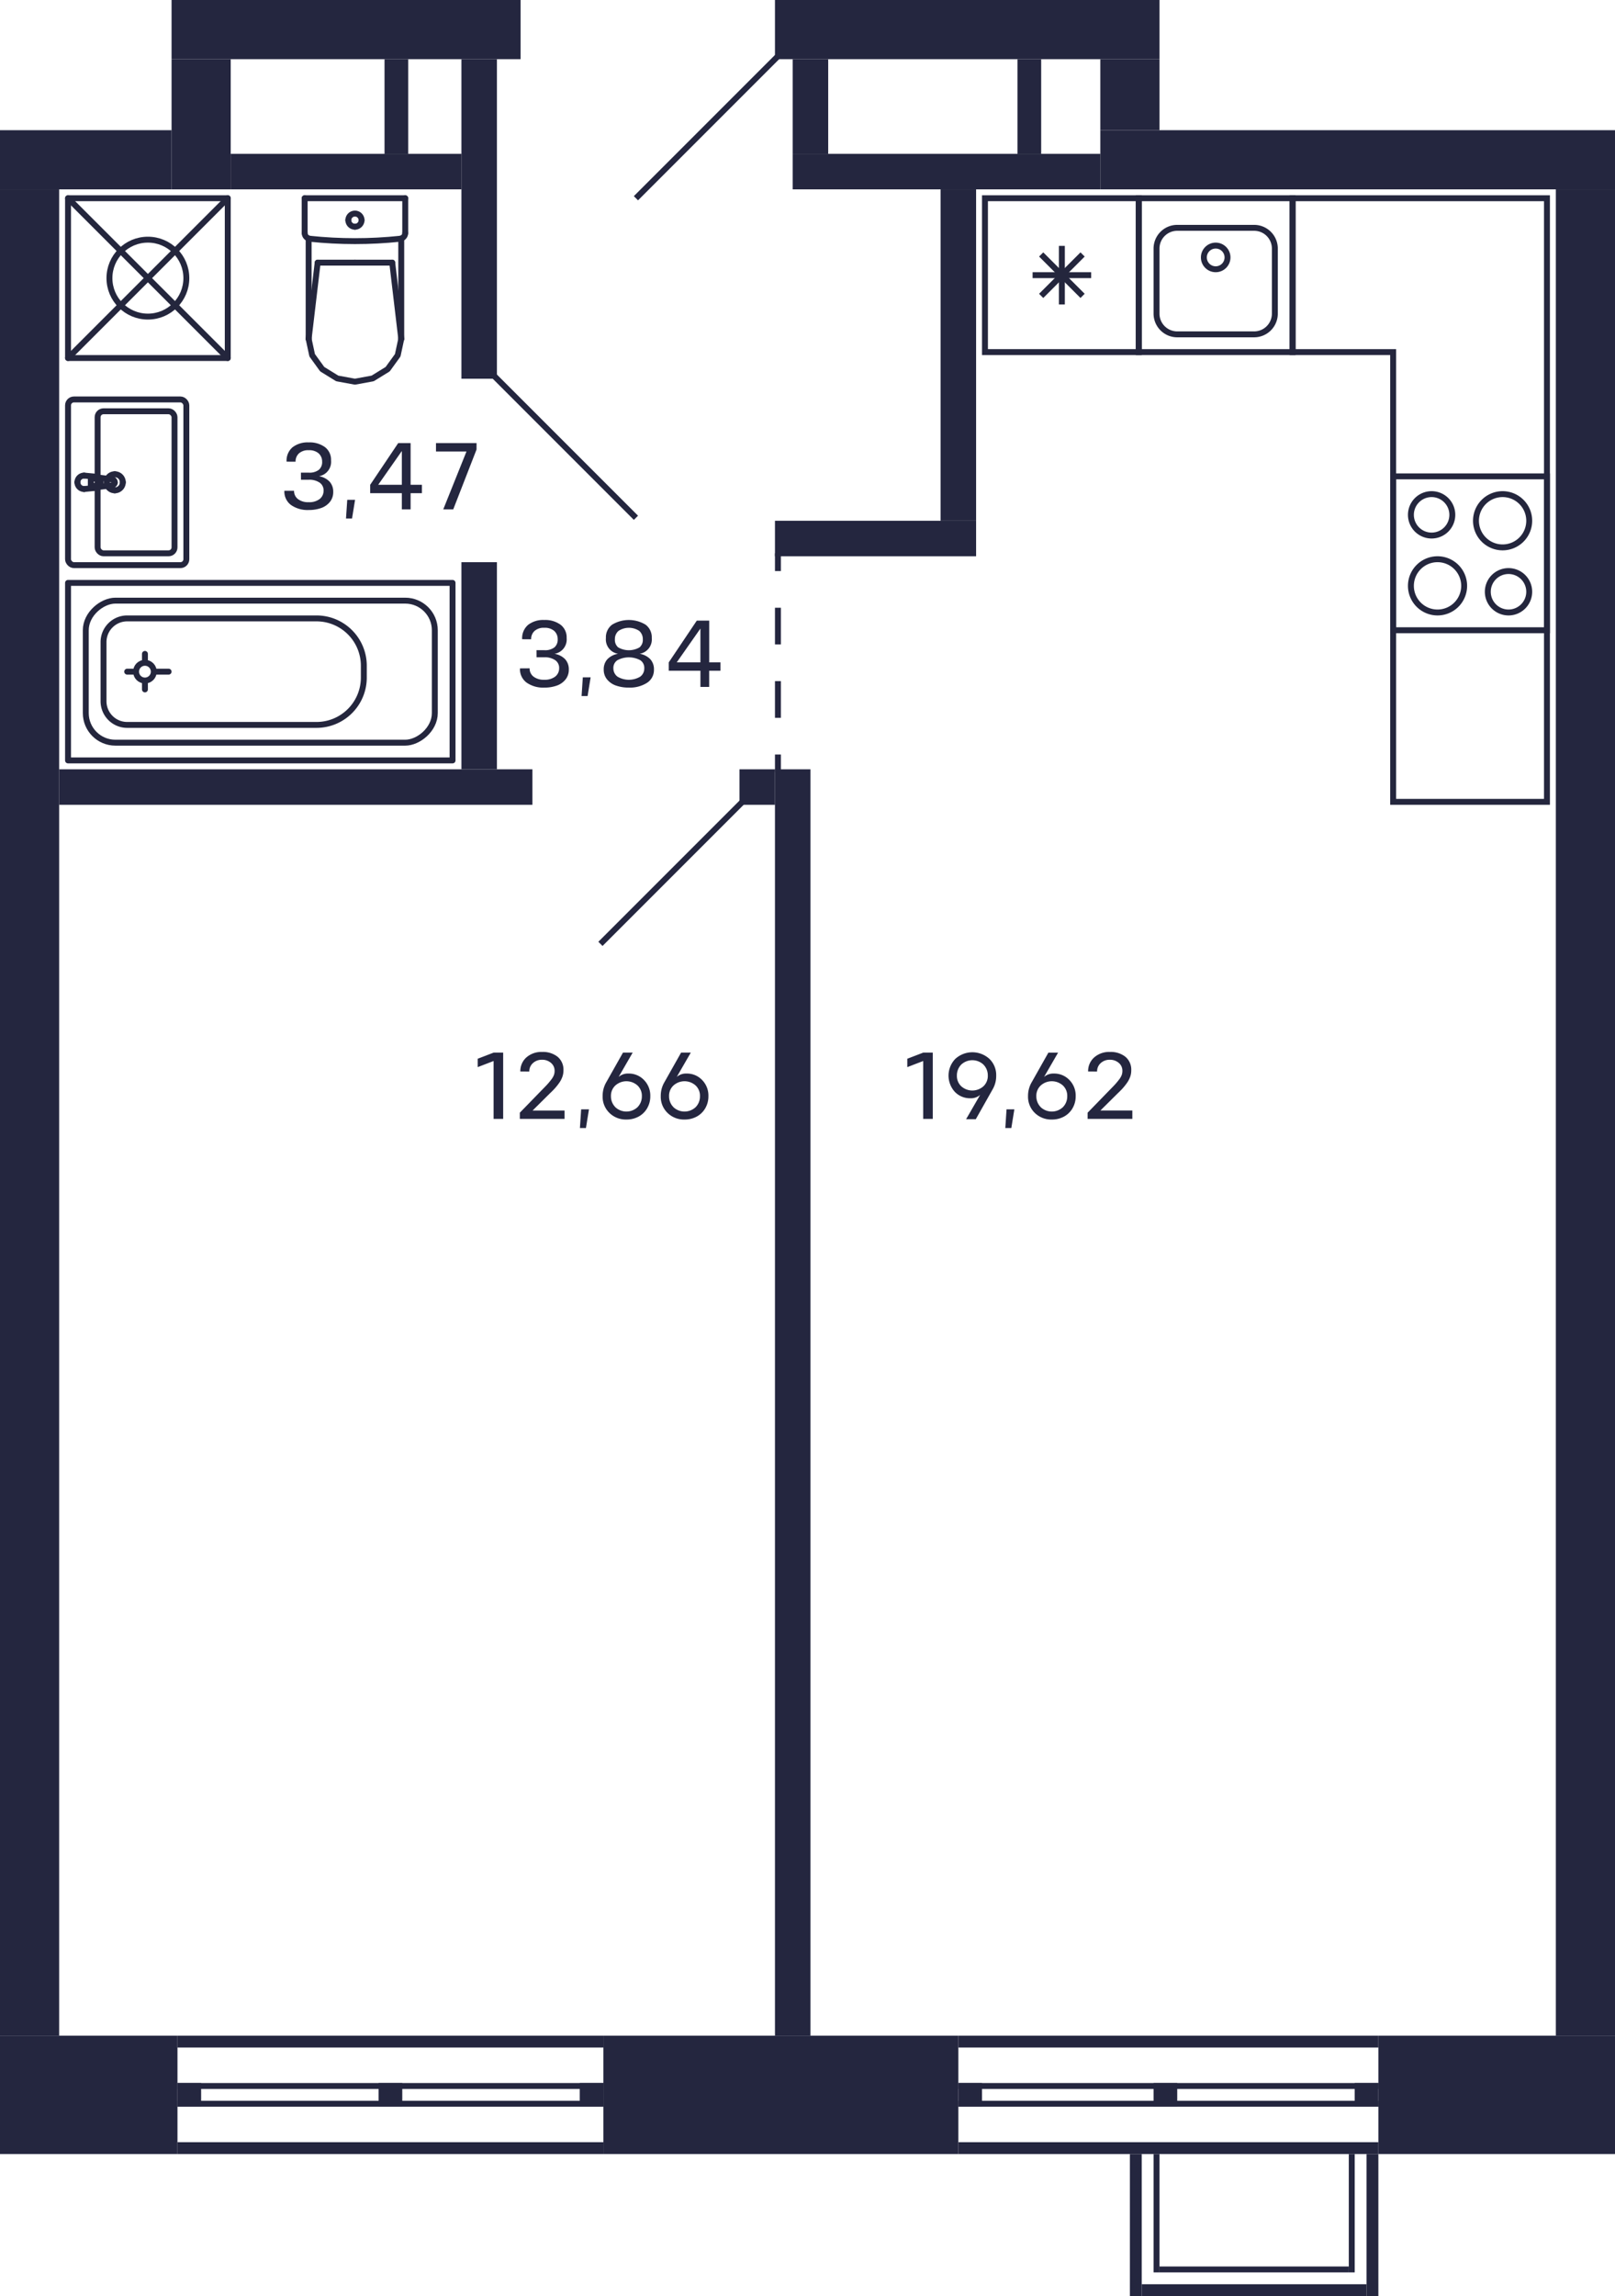 <svg xmlns="http://www.w3.org/2000/svg" width="273" height="388" viewBox="0 0 273 388">
  <title>C-2-1_25-28fl_2</title>
  <g id="Слой_2" data-name="Слой 2">
    <g id="C-2-1_25-28fl_2">
      <g id="sant">
        <g>
          <path d="M261,81v25H236V81h25m1-1H235v27h27V80Z" fill="#24263d"/>
          <path d="M255,97a3,3,0,1,1-3,3,3,3,0,0,1,3-3m0-1a4,4,0,1,0,4,4,4,4,0,0,0-4-4Z" fill="#24263d"/>
          <path d="M242,84a3,3,0,1,1-3,3,3,3,0,0,1,3-3m0-1a4,4,0,1,0,4,4,4,4,0,0,0-4-4Z" fill="#24263d"/>
          <path d="M254,84a4,4,0,1,1-4,4,4,4,0,0,1,4-4m0-1a5,5,0,1,0,5,5,5,5,0,0,0-5-5Z" fill="#24263d"/>
          <path d="M243,95a4,4,0,1,1-4,4,4,4,0,0,1,4-4m0-1a5,5,0,1,0,5,5,5,5,0,0,0-5-5Z" fill="#24263d"/>
        </g>
        <g>
          <path d="M218,34V59H193V34h25m1-1H192V60h27V33Z" fill="#24263d"/>
          <path d="M212,39a3,3,0,0,1,3,3V53a3,3,0,0,1-3,3H199a3,3,0,0,1-3-3V42a3,3,0,0,1,3-3h13m0-1H199a4,4,0,0,0-4,4V53a4,4,0,0,0,4,4h13a4,4,0,0,0,4-4V42a4,4,0,0,0-4-4Z" fill="#24263d"/>
          <circle cx="205.5" cy="43.5" r="2" fill="none" stroke="#24263d" stroke-miterlimit="10"/>
        </g>
        <g>
          <path d="M192,34V59H167V34h25m1-1H166V60h27V33Z" fill="#24263d"/>
          <line x1="176" y1="50" x2="183" y2="43" fill="none" stroke="#24263d" stroke-miterlimit="10"/>
          <line x1="176" y1="43" x2="183" y2="50" fill="none" stroke="#24263d" stroke-miterlimit="10"/>
          <line x1="174.55" y1="46.5" x2="184.45" y2="46.5" fill="none" stroke="#24263d" stroke-miterlimit="10"/>
          <line x1="179.5" y1="41.55" x2="179.5" y2="51.45" fill="none" stroke="#24263d" stroke-miterlimit="10"/>
        </g>
        <path d="M261,34V135H236V59H219V34h42m1-1H218V60h17v76h27V60h0V33Z" fill="#24263d"/>
        <g>
          <line x1="60" y1="44.383" x2="53.697" y2="44.383" fill="none" stroke="#24263d" stroke-linecap="round" stroke-linejoin="round"/>
          <line x1="51.5" y1="33.5" x2="51.5" y2="39.365" fill="none" stroke="#24263d" stroke-linecap="round" stroke-linejoin="round"/>
          <polyline points="52.174 57.271 52.769 60.037 54.466 62.383 57.005 63.95 60 64.5 62.995 63.95 65.534 62.383 67.231 60.037 67.826 57.271" fill="none" stroke="#24263d" stroke-linecap="round" stroke-linejoin="round"/>
          <line x1="68.5" y1="33.5" x2="68.5" y2="39.365" fill="none" stroke="#24263d" stroke-linecap="round" stroke-linejoin="round"/>
          <polyline points="51.5 39.365 51.516 39.545 51.565 39.718 51.645 39.88 51.752 40.024 51.884 40.147 52.036 40.244 52.203 40.311 52.379 40.347" fill="none" stroke="#24263d" stroke-linecap="round" stroke-linejoin="round"/>
          <line x1="67.826" y1="40.302" x2="67.826" y2="57.271" fill="none" stroke="#24263d" stroke-linecap="round" stroke-linejoin="round"/>
          <polyline points="52.379 40.347 54.279 40.522 56.182 40.647 58.088 40.722 59.996 40.748 61.903 40.723 63.809 40.648 65.712 40.523 67.612 40.348" fill="none" stroke="#24263d" stroke-linecap="round" stroke-linejoin="round"/>
          <line x1="52.174" y1="57.25" x2="53.697" y2="44.383" fill="none" stroke="#24263d" stroke-linecap="round" stroke-linejoin="round"/>
          <line x1="67.826" y1="57.25" x2="66.303" y2="44.383" fill="none" stroke="#24263d" stroke-linecap="round" stroke-linejoin="round"/>
          <line x1="60" y1="44.383" x2="66.303" y2="44.383" fill="none" stroke="#24263d" stroke-linecap="round" stroke-linejoin="round"/>
          <line x1="52.174" y1="40.311" x2="52.174" y2="57.271" fill="none" stroke="#24263d" stroke-linecap="round" stroke-linejoin="round"/>
          <polyline points="67.612 40.348 67.79 40.313 67.958 40.247 68.112 40.15 68.245 40.028 68.354 39.883 68.434 39.72 68.483 39.546 68.5 39.365" fill="none" stroke="#24263d" stroke-linecap="round" stroke-linejoin="round"/>
          <line x1="51.5" y1="33.5" x2="68.5" y2="33.5" fill="none" stroke="#24263d" stroke-linecap="round" stroke-linejoin="round"/>
          <path d="M60,38.309A1.113,1.113,0,0,0,61.118,37.2" fill="none" stroke="#24263d" stroke-linecap="round" stroke-linejoin="round"/>
          <path d="M58.882,37.2A1.113,1.113,0,0,0,60,38.309" fill="none" stroke="#24263d" stroke-linecap="round" stroke-linejoin="round"/>
          <path d="M60,36.094A1.112,1.112,0,0,0,58.882,37.2" fill="none" stroke="#24263d" stroke-linecap="round" stroke-linejoin="round"/>
          <path d="M61.118,37.2A1.112,1.112,0,0,0,60,36.094" fill="none" stroke="#24263d" stroke-linecap="round" stroke-linejoin="round"/>
        </g>
        <g>
          <g>
            <path d="M16.124,80.548a.934.934,0,0,1,.431.148" fill="none" stroke="#24263d" stroke-linecap="round" stroke-linejoin="round"/>
            <line x1="16.124" y1="80.548" x2="14.221" y2="80.366" fill="none" stroke="#24263d" stroke-linecap="round" stroke-linejoin="round"/>
            <path d="M16.842,82.018a.955.955,0,0,1-.287.286" fill="none" stroke="#24263d" stroke-linecap="round" stroke-linejoin="round"/>
            <path d="M16.555,80.7a.956.956,0,0,1,.287,1.322" fill="none" stroke="#24263d" stroke-linecap="round" stroke-linejoin="round"/>
            <path d="M16.642,81.5a.617.617,0,0,1-.617.617" fill="none" stroke="#24263d" stroke-linecap="round" stroke-linejoin="round"/>
            <path d="M16.025,80.883a.617.617,0,0,1,.617.617" fill="none" stroke="#24263d" stroke-linecap="round" stroke-linejoin="round"/>
            <polyline points="16.025 82.117 15.351 82.117 15.351 80.883" fill="none" stroke="#24263d" stroke-linecap="round" stroke-linejoin="round"/>
            <line x1="15.351" y1="80.883" x2="16.025" y2="80.883" fill="none" stroke="#24263d" stroke-linecap="round" stroke-linejoin="round"/>
            <path d="M13.087,81.5a1.134,1.134,0,0,1,1.134-1.134" fill="none" stroke="#24263d" stroke-linecap="round" stroke-linejoin="round"/>
            <path d="M14.221,82.634A1.134,1.134,0,0,1,13.087,81.5" fill="none" stroke="#24263d" stroke-linecap="round" stroke-linejoin="round"/>
            <path d="M19.4,81.563a.507.507,0,0,1-.441.44" fill="none" stroke="#24263d" stroke-linecap="round" stroke-linejoin="round"/>
            <path d="M18.956,81a.508.508,0,0,1,.441.566" fill="none" stroke="#24263d" stroke-linecap="round" stroke-linejoin="round"/>
            <line x1="16.555" y1="82.304" x2="18.956" y2="82.003" fill="none" stroke="#24263d" stroke-linecap="round" stroke-linejoin="round"/>
            <path d="M16.555,82.3a.934.934,0,0,1-.431.148" fill="none" stroke="#24263d" stroke-linecap="round" stroke-linejoin="round"/>
            <line x1="14.221" y1="82.634" x2="16.124" y2="82.452" fill="none" stroke="#24263d" stroke-linecap="round" stroke-linejoin="round"/>
            <line x1="18.956" y1="80.997" x2="16.555" y2="80.696" fill="none" stroke="#24263d" stroke-linecap="round" stroke-linejoin="round"/>
            <line x1="16.124" y1="80.548" x2="16.124" y2="80.548" fill="none" stroke="#24263d" stroke-linecap="round" stroke-linejoin="round"/>
            <line x1="18.956" y1="80.997" x2="18.956" y2="80.997" fill="none" stroke="#24263d" stroke-linecap="round" stroke-linejoin="round"/>
            <line x1="16.555" y1="82.304" x2="16.555" y2="82.304" fill="none" stroke="#24263d" stroke-linecap="round" stroke-linejoin="round"/>
            <line x1="14.221" y1="82.634" x2="14.221" y2="82.634" fill="none" stroke="#24263d" stroke-linecap="round" stroke-linejoin="round"/>
            <path d="M19.4,80.139a1.361,1.361,0,0,1,1.36,1.361" fill="none" stroke="#24263d" stroke-linecap="round" stroke-linejoin="round"/>
            <path d="M18.04,81.5A1.361,1.361,0,0,1,19.4,80.139" fill="none" stroke="#24263d" stroke-linecap="round" stroke-linejoin="round"/>
            <path d="M19.4,82.861A1.361,1.361,0,0,1,18.04,81.5" fill="none" stroke="#24263d" stroke-linecap="round" stroke-linejoin="round"/>
            <path d="M20.761,81.5a1.36,1.36,0,0,1-1.36,1.361" fill="none" stroke="#24263d" stroke-linecap="round" stroke-linejoin="round"/>
          </g>
          <rect x="11.5" y="67.5" width="20" height="28" rx="1" fill="none" stroke="#24263d" stroke-linecap="round" stroke-linejoin="round" transform="matrix(-1, 0, 0, -1, 43, 163)"/>
          <rect x="16.5" y="69.5" width="13" height="24" rx="1" fill="none" stroke="#24263d" stroke-linecap="round" stroke-linejoin="round" transform="matrix(-1, 0, 0, -1, 46, 163)"/>
        </g>
        <g>
          <rect x="11.5" y="33.5" width="27" height="27" fill="none" stroke="#24263d" stroke-linecap="round" stroke-linejoin="round" transform="translate(50 94) rotate(180)"/>
          <circle cx="25" cy="47" r="6.5" fill="none" stroke="#24263d" stroke-linecap="round" stroke-linejoin="round"/>
          <line x1="38.5" y1="33.5" x2="11.5" y2="60.5" fill="none" stroke="#24263d" stroke-linecap="round" stroke-linejoin="round"/>
          <line x1="38.5" y1="60.5" x2="11.5" y2="33.5" fill="none" stroke="#24263d" stroke-linecap="round" stroke-linejoin="round"/>
        </g>
        <g>
          <circle cx="24.5" cy="113.5" r="1.5" fill="none" stroke="#24263d" stroke-linecap="round" stroke-linejoin="round"/>
          <rect x="29" y="81" width="30" height="65" fill="none" stroke="#24263d" stroke-linecap="round" stroke-linejoin="round" transform="translate(-69.5 157.5) rotate(-90)"/>
          <line x1="22.5" y1="113.5" x2="21.5" y2="113.5" fill="none" stroke="#24263d" stroke-linecap="round" stroke-linejoin="round"/>
          <line x1="26.5" y1="113.5" x2="28.5" y2="113.5" fill="none" stroke="#24263d" stroke-linecap="round" stroke-linejoin="round"/>
          <line x1="24.5" y1="111.5" x2="24.5" y2="110.5" fill="none" stroke="#24263d" stroke-linecap="round" stroke-linejoin="round"/>
          <line x1="24.5" y1="115.5" x2="24.5" y2="116.5" fill="none" stroke="#24263d" stroke-linecap="round" stroke-linejoin="round"/>
          <rect x="32" y="84" width="24" height="59" rx="5" fill="none" stroke="#24263d" stroke-linecap="round" stroke-linejoin="round" transform="translate(-69.5 157.5) rotate(-90)"/>
          <path d="M34.5,91.5h10a4,4,0,0,1,4,4v32a8,8,0,0,1-8,8h-2a8,8,0,0,1-8-8v-32A4,4,0,0,1,34.5,91.5Z" transform="translate(-74 153) rotate(-90)" fill="none" stroke="#24263d" stroke-linecap="round" stroke-linejoin="round"/>
        </g>
      </g>
      <g id="d">
        <line x1="125.5" y1="135.5" x2="101.5" y2="159.5" fill="none" stroke="#24263f" stroke-miterlimit="10"/>
        <line x1="107.5" y1="87.5" x2="83.5" y2="63.5" fill="none" stroke="#24263f" stroke-miterlimit="10"/>
        <line x1="107.5" y1="33.5" x2="131.5" y2="9.5" fill="none" stroke="#24263f" stroke-miterlimit="10"/>
        <g>
          <line x1="131.5" y1="93.5" x2="131.5" y2="96.5" fill="none" stroke="#24263f" stroke-miterlimit="10"/>
          <line x1="131.5" y1="102.7" x2="131.5" y2="124.4" fill="none" stroke="#24263f" stroke-miterlimit="10" stroke-dasharray="6.2 6.2"/>
          <line x1="131.5" y1="127.5" x2="131.5" y2="130.5" fill="none" stroke="#24263f" stroke-miterlimit="10"/>
        </g>
      </g>
      <g id="s">
        <rect x="102" y="344" width="60" height="20" fill="#24263f"/>
        <rect x="65" y="309" width="2" height="72" transform="translate(411 279) rotate(90)" fill="#24263f"/>
        <rect x="65" y="327" width="2" height="72" transform="translate(429 297) rotate(90)" fill="#24263f"/>
        <rect x="65.5" y="316.5" width="1" height="72" transform="translate(418.5 286.5) rotate(90)" fill="#24263f"/>
        <rect x="65.5" y="319.5" width="1" height="72" transform="translate(421.5 289.5) rotate(90)" fill="#24263f"/>
        <rect x="131" width="65" height="10" fill="#24263f"/>
        <rect y="32" width="10" height="312" fill="#24263f"/>
        <rect x="243" y="334" width="20" height="40" transform="translate(-101 607) rotate(-90)" fill="#24263f"/>
        <rect x="5" y="339" width="20" height="30" transform="translate(-339 369) rotate(-90)" fill="#24263f"/>
        <rect x="134" y="10" width="6" height="16" fill="#24263f"/>
        <rect x="159" y="32" width="6" height="56" transform="translate(324 120) rotate(180)" fill="#24263f"/>
        <rect x="29" width="59" height="10" fill="#24263f"/>
        <rect x="131" y="130" width="6" height="214" transform="translate(268 474) rotate(180)" fill="#24263f"/>
        <rect x="78" y="95" width="6" height="35" transform="translate(162 225) rotate(180)" fill="#24263f"/>
        <rect x="125" y="130" width="6" height="6" transform="translate(256 266) rotate(180)" fill="#24263f"/>
        <rect x="263" y="32" width="10" height="312" transform="translate(536 376) rotate(180)" fill="#24263f"/>
        <rect x="78" y="10" width="6" height="54" fill="#24263f"/>
        <rect x="10" y="130" width="80" height="6" fill="#24263f"/>
        <rect x="131" y="88" width="34" height="6" fill="#24263f"/>
        <rect x="39" y="26" width="39" height="6" fill="#24263f"/>
        <rect x="65" y="10" width="4" height="16" fill="#24263f"/>
        <rect x="186" y="10" width="10" height="12" transform="translate(382 32) rotate(180)" fill="#24263f"/>
        <rect x="134" y="26" width="52" height="6" fill="#24263f"/>
        <rect x="172" y="10" width="4" height="16" transform="translate(348 36) rotate(180)" fill="#24263f"/>
        <rect x="30" y="352" width="4" height="4" fill="#24263f"/>
        <rect x="98" y="352" width="4" height="4" fill="#24263f"/>
        <rect x="64" y="352" width="4" height="4" fill="#24263f"/>
        <rect x="196.5" y="309.5" width="2" height="71" transform="translate(542.5 147.5) rotate(90)" fill="#24263f"/>
        <rect x="196.5" y="327.5" width="2" height="71" transform="translate(560.5 165.5) rotate(90)" fill="#24263f"/>
        <rect x="197" y="317" width="1" height="71" transform="translate(550 155) rotate(90)" fill="#24263f"/>
        <rect x="197" y="320" width="1" height="71" transform="translate(553 158) rotate(90)" fill="#24263f"/>
        <rect x="162" y="352" width="4" height="4" fill="#24263f"/>
        <rect x="229" y="352" width="4" height="4" fill="#24263f"/>
        <rect x="195" y="352" width="4" height="4" fill="#24263f"/>
        <rect x="29" y="10" width="10" height="22" fill="#24263f"/>
        <rect y="22" width="29" height="10" fill="#24263f"/>
        <rect x="186" y="22" width="87" height="10" fill="#24263f"/>
        <rect x="211" y="368" width="2" height="38" transform="translate(599 175) rotate(90)" fill="#24263f"/>
        <rect x="231" y="364" width="2" height="24" transform="translate(464 752) rotate(180)" fill="#24263f"/>
        <rect x="191" y="364" width="2" height="24" transform="translate(384 752) rotate(180)" fill="#24263f"/>
        <rect x="228" y="364" width="1" height="20" transform="translate(457 748) rotate(180)" fill="#24263f"/>
        <rect x="195" y="364" width="1" height="20" transform="translate(391 748) rotate(180)" fill="#24263f"/>
        <rect x="196" y="383" width="32" height="1" transform="translate(424 767) rotate(180)" fill="#24263f"/>
      </g>
      <g id="t">
        <g>
          <path d="M85.055,189.076H83.438v-9.785l-2.688,1.033v-1.416l2.688-1.033h1.617Z" fill="#24263f"/>
          <path d="M87.871,189.076v-1.049l3.711-3.815q.633-.64.937-.972c.2-.221.419-.482.647-.781a3,3,0,0,0,.469-.8,2.038,2.038,0,0,0,.115-.728,1.706,1.706,0,0,0-.615-1.321,2.231,2.231,0,0,0-1.512-.527,2.2,2.2,0,0,0-1.528.556,1.866,1.866,0,0,0-.624,1.436l-1.512-.008a3.077,3.077,0,0,1,1.031-2.388,3.82,3.82,0,0,1,2.649-.916,3.978,3.978,0,0,1,2.615.812,2.824,2.824,0,0,1,.992,2.291,3.144,3.144,0,0,1-.18,1.092,4.181,4.181,0,0,1-.555,1.057,10.169,10.169,0,0,1-.728.912q-.36.394-.881.884L90.03,187.66h5.4v1.416Z" fill="#24263f"/>
          <path d="M98.238,187.459h1.321l-.512,3.16H98.03Z" fill="#24263f"/>
          <path d="M106.223,181.412a3.532,3.532,0,0,1,2.638,1.092,3.744,3.744,0,0,1,1.065,2.724,3.99,3.99,0,0,1-.528,2.043,3.7,3.7,0,0,1-1.448,1.413,4.209,4.209,0,0,1-2.055.5,3.961,3.961,0,0,1-2.877-1.116,3.793,3.793,0,0,1-1.148-2.844,4.548,4.548,0,0,1,.552-2.232l2.889-5.121h1.639l-2.376,4.113A2.369,2.369,0,0,1,106.223,181.412Zm-2.2,5.692a2.75,2.75,0,0,0,3.733,0,2.577,2.577,0,0,0,.744-1.863,2.38,2.38,0,0,0-.736-1.812,2.807,2.807,0,0,0-3.745,0,2.376,2.376,0,0,0-.744,1.812A2.586,2.586,0,0,0,104.025,187.1Z" fill="#24263f"/>
          <path d="M116.047,181.412a3.532,3.532,0,0,1,2.639,1.092,3.744,3.744,0,0,1,1.064,2.724,4,4,0,0,1-.527,2.043,3.706,3.706,0,0,1-1.449,1.413,4.207,4.207,0,0,1-2.055.5,3.961,3.961,0,0,1-2.877-1.116,3.793,3.793,0,0,1-1.148-2.844,4.548,4.548,0,0,1,.552-2.232l2.889-5.121h1.639l-2.376,4.113A2.369,2.369,0,0,1,116.047,181.412Zm-2.2,5.692a2.749,2.749,0,0,0,3.732,0,2.577,2.577,0,0,0,.744-1.863,2.38,2.38,0,0,0-.736-1.812,2.805,2.805,0,0,0-3.744,0,2.372,2.372,0,0,0-.744,1.812A2.578,2.578,0,0,0,113.85,187.1Z" fill="#24263f"/>
        </g>
        <g>
          <path d="M157.676,189.076h-1.617v-9.785l-2.688,1.033v-1.416l2.688-1.033h1.617Z" fill="#24263f"/>
          <path d="M164.035,185.588A3.527,3.527,0,0,1,161.4,184.5a4.067,4.067,0,0,1,.088-5.568,4.274,4.274,0,0,1,5.76,0,3.784,3.784,0,0,1,1.149,2.836,4.472,4.472,0,0,1-.561,2.24l-2.887,5.119h-1.64l2.376-4.111A2.335,2.335,0,0,1,164.035,185.588Zm2.195-5.7a2.755,2.755,0,0,0-3.732,0,2.588,2.588,0,0,0-.744,1.864,2.385,2.385,0,0,0,.736,1.812,2.813,2.813,0,0,0,3.748,0,2.378,2.378,0,0,0,.741-1.812A2.567,2.567,0,0,0,166.23,179.892Z" fill="#24263f"/>
          <path d="M170.146,187.459h1.321l-.512,3.16h-1.017Z" fill="#24263f"/>
          <path d="M178.131,181.412a3.533,3.533,0,0,1,2.64,1.092,3.748,3.748,0,0,1,1.064,2.724,4,4,0,0,1-.528,2.043,3.7,3.7,0,0,1-1.448,1.413,4.208,4.208,0,0,1-2.056.5,3.957,3.957,0,0,1-2.876-1.116,3.793,3.793,0,0,1-1.148-2.844A4.547,4.547,0,0,1,174.33,183l2.889-5.121h1.64l-2.377,4.113A2.373,2.373,0,0,1,178.131,181.412Zm-2.2,5.692a2.747,2.747,0,0,0,3.731,0,2.569,2.569,0,0,0,.744-1.863,2.379,2.379,0,0,0-.735-1.812,2.805,2.805,0,0,0-3.744,0,2.372,2.372,0,0,0-.744,1.812A2.574,2.574,0,0,0,175.935,187.1Z" fill="#24263f"/>
          <path d="M183.851,189.076v-1.049l3.712-3.815q.632-.64.935-.972t.648-.781a2.994,2.994,0,0,0,.468-.8,2.017,2.017,0,0,0,.116-.728,1.7,1.7,0,0,0-.616-1.321,2.226,2.226,0,0,0-1.511-.527,2.2,2.2,0,0,0-1.529.556,1.866,1.866,0,0,0-.623,1.436l-1.513-.008a3.072,3.072,0,0,1,1.033-2.388,3.812,3.812,0,0,1,2.648-.916,3.98,3.98,0,0,1,2.615.812,2.824,2.824,0,0,1,.993,2.291,3.167,3.167,0,0,1-.18,1.092,4.189,4.189,0,0,1-.557,1.057,10.168,10.168,0,0,1-.727.912q-.362.394-.88.884l-2.873,2.848h5.4v1.416Z" fill="#24263f"/>
        </g>
        <g>
          <path d="M89.526,112.936a1.719,1.719,0,0,0,.657,1.4,2.805,2.805,0,0,0,1.815.531,2.892,2.892,0,0,0,1.845-.527,1.75,1.75,0,0,0,.676-1.4,1.575,1.575,0,0,0-.648-1.367,3.078,3.078,0,0,0-1.873-.5h-1.3l-.007-1.2H92a2.58,2.58,0,0,0,1.725-.483,1.707,1.707,0,0,0,.548-1.373,1.853,1.853,0,0,0-.6-1.412A2.421,2.421,0,0,0,92,106.088a2.318,2.318,0,0,0-1.644.535,1.84,1.84,0,0,0-.571,1.408l-1.52-.008a2.964,2.964,0,0,1,1-2.427A4.159,4.159,0,0,1,92,104.768a4.389,4.389,0,0,1,2.756.8,2.677,2.677,0,0,1,1.029,2.245,2.456,2.456,0,0,1-2.049,2.671,3.23,3.23,0,0,1,1.8.917,2.506,2.506,0,0,1,.615,1.755,2.6,2.6,0,0,1-.551,1.661,3.281,3.281,0,0,1-1.48,1.04,6.161,6.161,0,0,1-2.121.339,4.877,4.877,0,0,1-2.967-.836,2.808,2.808,0,0,1-1.136-2.412Z" fill="#24263f"/>
          <path d="M98.519,114.463h1.32l-.513,3.16H98.311Z" fill="#24263f"/>
          <path d="M108.127,110.479a3.227,3.227,0,0,1,1.8.917,2.5,2.5,0,0,1,.616,1.755,2.559,2.559,0,0,1-1.18,2.241,5.352,5.352,0,0,1-3.06.8,6.379,6.379,0,0,1-2.18-.343,3.356,3.356,0,0,1-1.508-1.04,2.559,2.559,0,0,1-.56-1.657,2.5,2.5,0,0,1,.616-1.755,3.231,3.231,0,0,1,1.808-.917,2.457,2.457,0,0,1-2.056-2.671,2.655,2.655,0,0,1,1.044-2.248,5.459,5.459,0,0,1,5.664,0,2.657,2.657,0,0,1,1.044,2.248A2.456,2.456,0,0,1,108.127,110.479Zm-3.744,3.865a3.761,3.761,0,0,0,3.84,0,1.706,1.706,0,0,0,.687-1.4,1.553,1.553,0,0,0-.664-1.371,4.094,4.094,0,0,0-3.892,0,1.553,1.553,0,0,0-.667,1.371A1.728,1.728,0,0,0,104.383,114.344Zm.115-4.948a3.612,3.612,0,0,0,3.609,0,1.656,1.656,0,0,0,.555-1.373,1.831,1.831,0,0,0-.611-1.416,3.189,3.189,0,0,0-3.5.008,1.8,1.8,0,0,0-.608,1.408A1.659,1.659,0,0,0,104.5,109.4Z" fill="#24263f"/>
          <path d="M121.79,111.928v1.416h-1.911v2.736H118.4v-2.736h-5.351v-1.416l4.735-7.049h2.1v7.049Zm-7.392,0h4v-5.712Z" fill="#24263f"/>
        </g>
        <g>
          <path d="M49.705,82.932a1.72,1.72,0,0,0,.656,1.4,2.808,2.808,0,0,0,1.816.531,2.889,2.889,0,0,0,1.844-.527,1.75,1.75,0,0,0,.676-1.4,1.575,1.575,0,0,0-.648-1.367,3.078,3.078,0,0,0-1.872-.5h-1.3l-.008-1.2h1.312a2.574,2.574,0,0,0,1.723-.483,1.7,1.7,0,0,0,.549-1.372,1.856,1.856,0,0,0-.6-1.413,2.425,2.425,0,0,0-1.672-.523,2.316,2.316,0,0,0-1.644.535,1.839,1.839,0,0,0-.572,1.408l-1.52-.007a2.963,2.963,0,0,1,1-2.428,4.16,4.16,0,0,1,2.732-.828,4.385,4.385,0,0,1,2.756.8A2.673,2.673,0,0,1,55.961,77.8a2.458,2.458,0,0,1-2.049,2.672,3.216,3.216,0,0,1,1.8.916,2.506,2.506,0,0,1,.615,1.755,2.6,2.6,0,0,1-.551,1.661,3.276,3.276,0,0,1-1.48,1.04,6.159,6.159,0,0,1-2.12.34,4.886,4.886,0,0,1-2.968-.836,2.812,2.812,0,0,1-1.137-2.413Z" fill="#24263f"/>
          <path d="M58.7,84.459h1.321l-.513,3.16H58.488Z" fill="#24263f"/>
          <path d="M71.32,81.924V83.34H69.408v2.736H67.929V83.34H62.576V81.924l4.737-7.049h2.095v7.049Zm-7.391,0h4V76.212Z" fill="#24263f"/>
          <path d="M80.553,75.964,76.616,86.076H74.928l3.928-9.785H73.7V74.875h6.857Z" fill="#24263f"/>
        </g>
      </g>
    </g>
  </g>
</svg>
